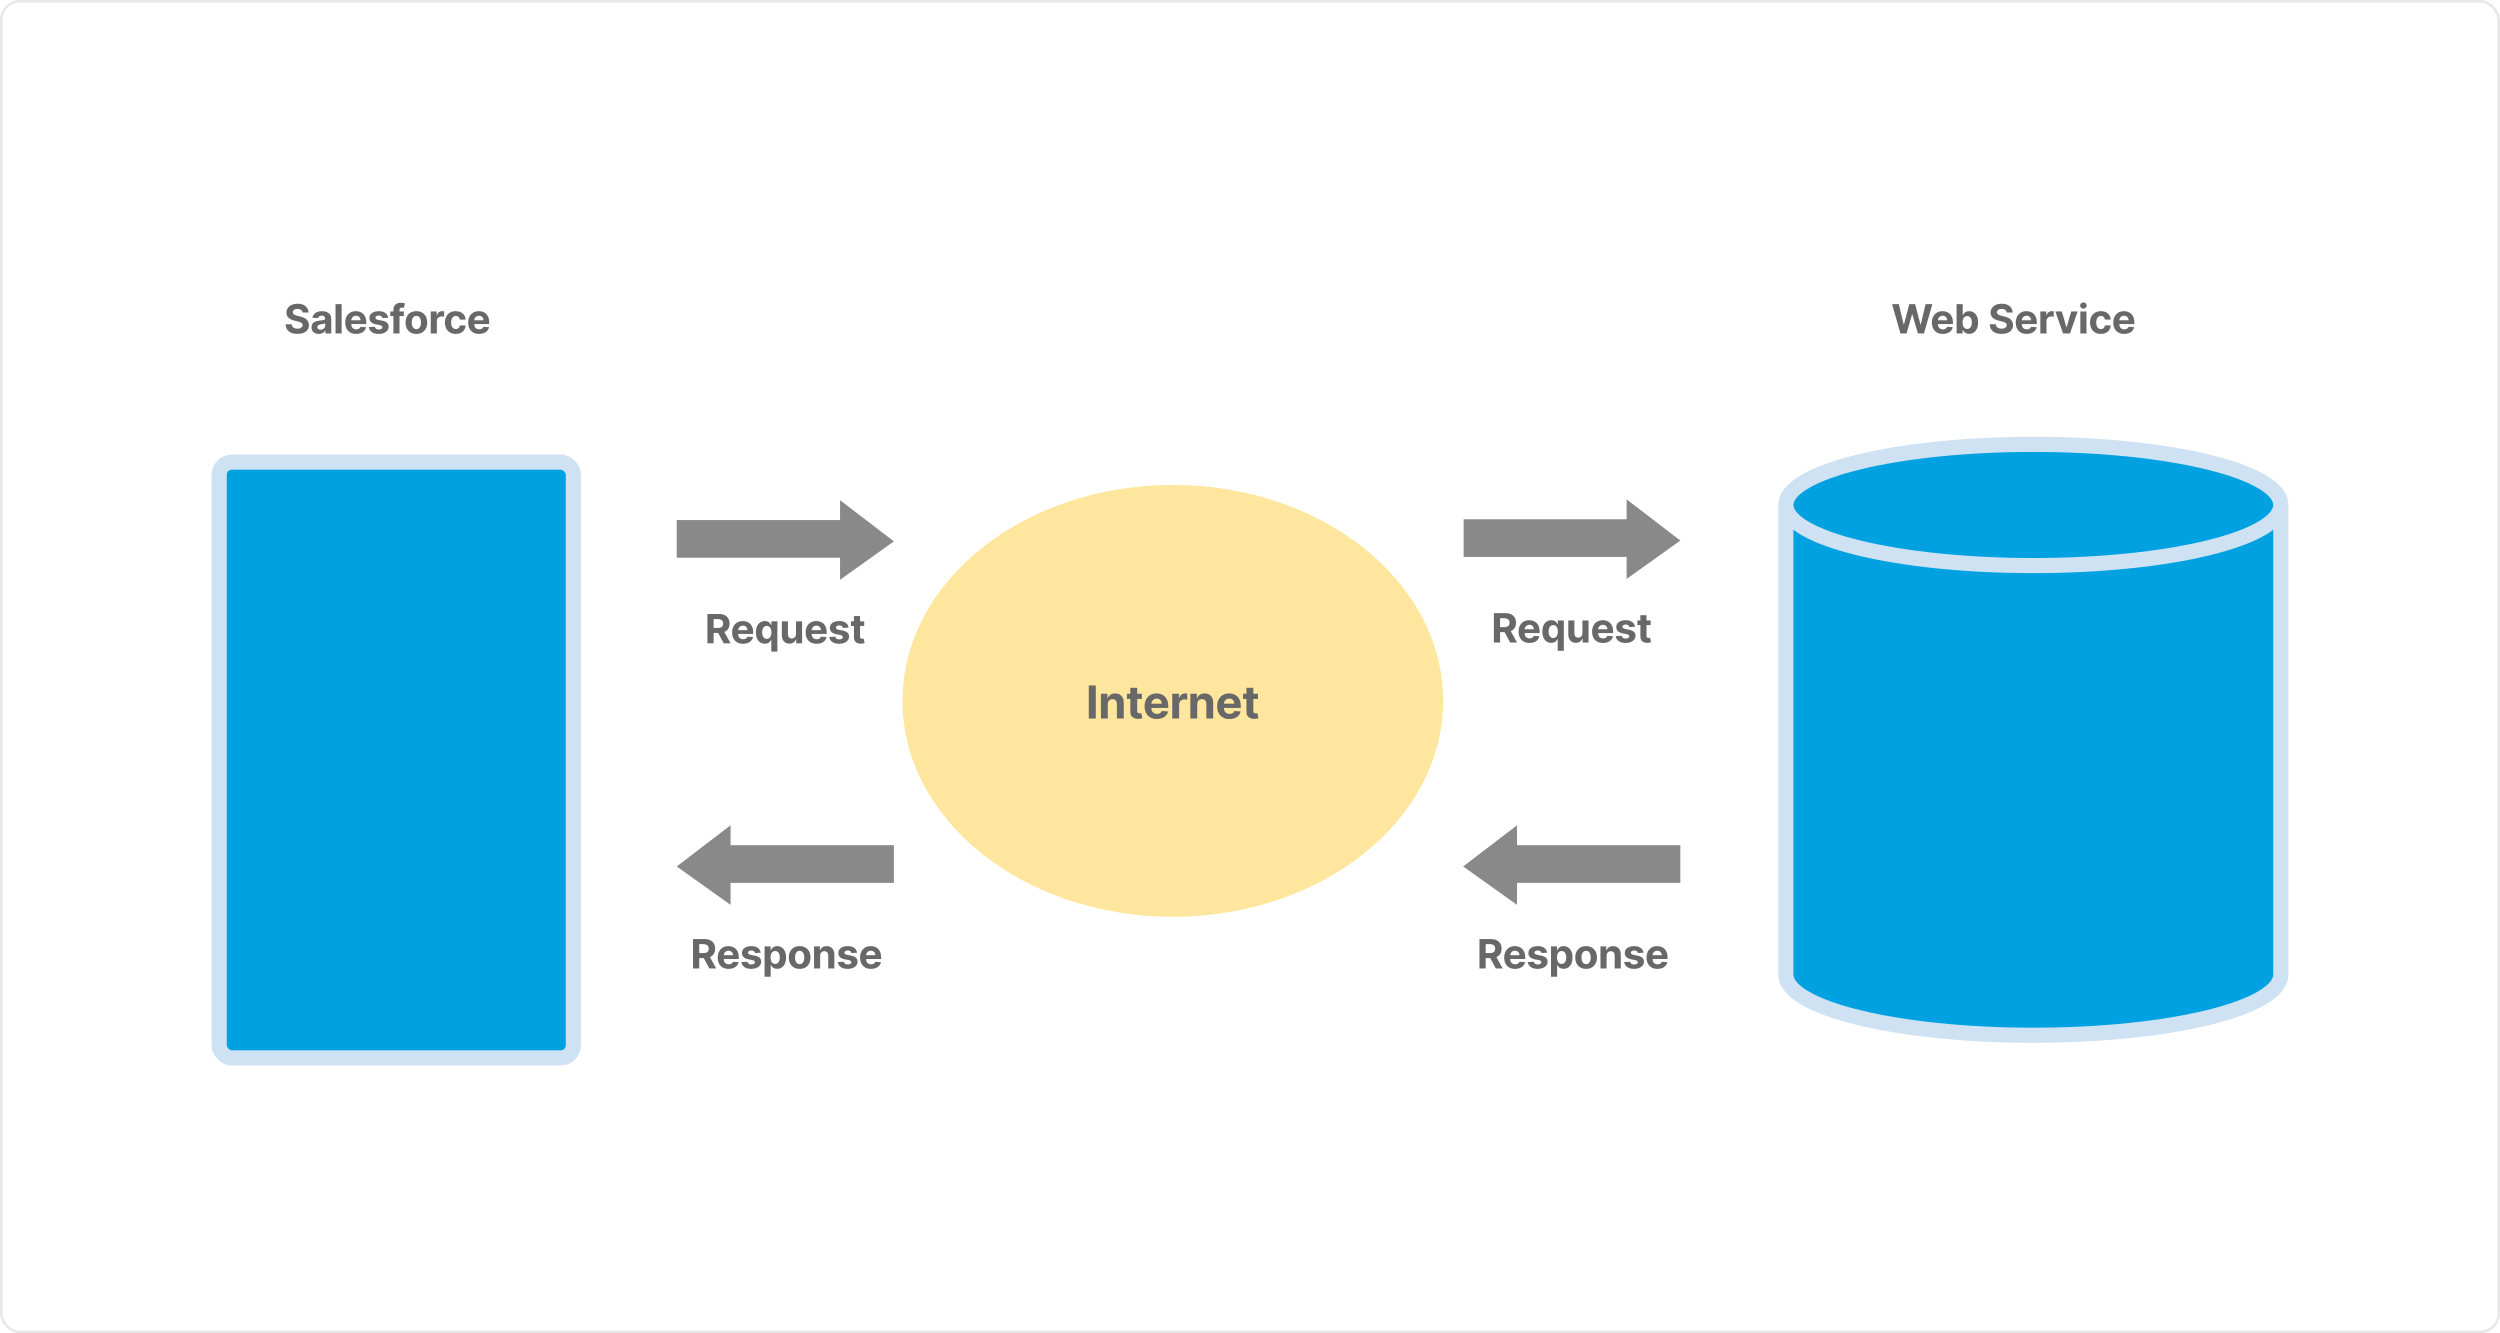 <svg width="990" height="528" viewBox="0 0 990 528" fill="none" xmlns="http://www.w3.org/2000/svg">
<rect x="0.5" y="0.5" width="989" height="527" rx="7.5" fill="white"/>
<rect x="0.5" y="0.5" width="989" height="527" rx="7.5" stroke="#E8E7E7"/>
<path d="M752.578 132.063L749.249 120.427H751.936L753.862 128.512H753.959L756.084 120.427H758.385L760.504 128.529H760.607L762.533 120.427H765.22L761.891 132.063H759.493L757.277 124.455H757.186L754.976 132.063H752.578ZM769.355 132.234C768.458 132.234 767.685 132.052 767.037 131.688C766.393 131.321 765.897 130.802 765.549 130.131C765.2 129.457 765.026 128.66 765.026 127.739C765.026 126.842 765.2 126.054 765.549 125.376C765.897 124.698 766.388 124.169 767.02 123.79C767.657 123.412 768.403 123.222 769.259 123.222C769.835 123.222 770.371 123.315 770.867 123.501C771.367 123.682 771.802 123.957 772.174 124.324C772.549 124.692 772.84 125.154 773.049 125.711C773.257 126.264 773.361 126.912 773.361 127.654V128.319H765.992V126.819H771.083C771.083 126.47 771.007 126.162 770.855 125.893C770.704 125.624 770.494 125.413 770.225 125.262C769.96 125.107 769.651 125.029 769.299 125.029C768.931 125.029 768.605 125.114 768.321 125.285C768.041 125.451 767.821 125.677 767.662 125.961C767.503 126.241 767.422 126.554 767.418 126.898V128.324C767.418 128.756 767.497 129.129 767.657 129.444C767.819 129.758 768.049 130.001 768.344 130.171C768.64 130.342 768.99 130.427 769.395 130.427C769.664 130.427 769.91 130.389 770.134 130.313C770.357 130.237 770.549 130.124 770.708 129.972C770.867 129.821 770.988 129.635 771.071 129.415L773.31 129.563C773.196 130.101 772.963 130.571 772.611 130.972C772.263 131.37 771.812 131.681 771.259 131.904C770.71 132.124 770.075 132.234 769.355 132.234ZM774.81 132.063V120.427H777.231V124.802H777.304C777.41 124.567 777.564 124.328 777.765 124.086C777.969 123.84 778.234 123.635 778.56 123.472C778.89 123.306 779.299 123.222 779.787 123.222C780.424 123.222 781.011 123.389 781.549 123.722C782.087 124.052 782.517 124.55 782.839 125.217C783.16 125.879 783.321 126.711 783.321 127.711C783.321 128.684 783.164 129.506 782.85 130.177C782.539 130.843 782.115 131.349 781.577 131.694C781.043 132.035 780.445 132.205 779.782 132.205C779.312 132.205 778.912 132.128 778.583 131.972C778.257 131.817 777.99 131.622 777.782 131.387C777.573 131.148 777.414 130.908 777.304 130.665H777.196V132.063H774.81ZM777.179 127.699C777.179 128.218 777.251 128.671 777.395 129.057C777.539 129.444 777.748 129.745 778.02 129.961C778.293 130.173 778.625 130.279 779.015 130.279C779.409 130.279 779.742 130.171 780.015 129.955C780.287 129.735 780.494 129.432 780.634 129.046C780.778 128.656 780.85 128.207 780.85 127.699C780.85 127.196 780.78 126.753 780.64 126.37C780.5 125.987 780.293 125.688 780.02 125.472C779.748 125.256 779.412 125.148 779.015 125.148C778.621 125.148 778.287 125.253 778.015 125.461C777.746 125.669 777.539 125.965 777.395 126.347C777.251 126.73 777.179 127.181 777.179 127.699ZM794.646 123.773C794.6 123.315 794.405 122.959 794.06 122.705C793.716 122.451 793.248 122.324 792.657 122.324C792.255 122.324 791.916 122.381 791.64 122.495C791.363 122.605 791.151 122.758 791.004 122.955C790.86 123.152 790.788 123.376 790.788 123.626C790.78 123.834 790.824 124.016 790.918 124.171C791.017 124.326 791.151 124.461 791.322 124.574C791.492 124.684 791.689 124.781 791.913 124.864C792.136 124.944 792.375 125.012 792.629 125.069L793.674 125.319C794.182 125.432 794.648 125.584 795.072 125.773C795.496 125.963 795.863 126.196 796.174 126.472C796.485 126.749 796.725 127.074 796.896 127.449C797.07 127.824 797.159 128.254 797.163 128.739C797.159 129.451 796.977 130.069 796.617 130.592C796.261 131.11 795.746 131.514 795.072 131.802C794.401 132.086 793.593 132.228 792.646 132.228C791.706 132.228 790.888 132.084 790.191 131.796C789.498 131.508 788.956 131.082 788.566 130.518C788.18 129.949 787.977 129.247 787.958 128.41H790.339C790.365 128.8 790.477 129.126 790.674 129.387C790.875 129.645 791.142 129.84 791.475 129.972C791.812 130.101 792.193 130.165 792.617 130.165C793.034 130.165 793.396 130.105 793.702 129.984C794.013 129.862 794.254 129.694 794.424 129.478C794.594 129.262 794.68 129.014 794.68 128.734C794.68 128.472 794.602 128.253 794.447 128.074C794.295 127.896 794.072 127.745 793.776 127.62C793.485 127.495 793.127 127.381 792.702 127.279L791.435 126.961C790.454 126.722 789.68 126.349 789.112 125.842C788.543 125.334 788.261 124.65 788.265 123.79C788.261 123.086 788.449 122.47 788.827 121.944C789.21 121.417 789.735 121.006 790.401 120.711C791.068 120.415 791.826 120.268 792.674 120.268C793.538 120.268 794.291 120.415 794.935 120.711C795.583 121.006 796.087 121.417 796.447 121.944C796.807 122.47 796.992 123.08 797.004 123.773H794.646ZM802.573 132.234C801.676 132.234 800.903 132.052 800.255 131.688C799.611 131.321 799.115 130.802 798.766 130.131C798.418 129.457 798.244 128.66 798.244 127.739C798.244 126.842 798.418 126.054 798.766 125.376C799.115 124.698 799.606 124.169 800.238 123.79C800.874 123.412 801.621 123.222 802.477 123.222C803.052 123.222 803.588 123.315 804.085 123.501C804.585 123.682 805.02 123.957 805.391 124.324C805.766 124.692 806.058 125.154 806.266 125.711C806.475 126.264 806.579 126.912 806.579 127.654V128.319H799.21V126.819H804.301C804.301 126.47 804.225 126.162 804.073 125.893C803.922 125.624 803.712 125.413 803.443 125.262C803.177 125.107 802.869 125.029 802.516 125.029C802.149 125.029 801.823 125.114 801.539 125.285C801.259 125.451 801.039 125.677 800.88 125.961C800.721 126.241 800.64 126.554 800.636 126.898V128.324C800.636 128.756 800.715 129.129 800.874 129.444C801.037 129.758 801.266 130.001 801.562 130.171C801.857 130.342 802.208 130.427 802.613 130.427C802.882 130.427 803.128 130.389 803.352 130.313C803.575 130.237 803.766 130.124 803.926 129.972C804.085 129.821 804.206 129.635 804.289 129.415L806.528 129.563C806.414 130.101 806.181 130.571 805.829 130.972C805.481 131.37 805.03 131.681 804.477 131.904C803.927 132.124 803.293 132.234 802.573 132.234ZM807.983 132.063V123.336H810.329V124.859H810.42C810.579 124.317 810.846 123.908 811.221 123.631C811.596 123.351 812.028 123.211 812.517 123.211C812.638 123.211 812.769 123.218 812.909 123.234C813.049 123.249 813.172 123.27 813.278 123.296V125.444C813.164 125.41 813.007 125.379 812.806 125.353C812.606 125.326 812.422 125.313 812.255 125.313C811.899 125.313 811.581 125.391 811.301 125.546C811.024 125.698 810.805 125.91 810.642 126.182C810.483 126.455 810.403 126.77 810.403 127.126V132.063H807.983ZM822.755 123.336L819.704 132.063H816.977L813.926 123.336H816.483L818.295 129.58H818.386L820.193 123.336H822.755ZM823.818 132.063V123.336H826.238V132.063H823.818ZM825.034 122.211C824.674 122.211 824.365 122.092 824.108 121.853C823.854 121.61 823.727 121.321 823.727 120.984C823.727 120.65 823.854 120.364 824.108 120.126C824.365 119.883 824.674 119.762 825.034 119.762C825.394 119.762 825.701 119.883 825.954 120.126C826.212 120.364 826.341 120.65 826.341 120.984C826.341 121.321 826.212 121.61 825.954 121.853C825.701 122.092 825.394 122.211 825.034 122.211ZM831.945 132.234C831.051 132.234 830.282 132.044 829.638 131.665C828.998 131.283 828.505 130.753 828.161 130.074C827.82 129.396 827.649 128.616 827.649 127.734C827.649 126.84 827.821 126.056 828.166 125.381C828.515 124.703 829.009 124.175 829.649 123.796C830.289 123.413 831.051 123.222 831.933 123.222C832.695 123.222 833.361 123.36 833.933 123.637C834.505 123.913 834.958 124.302 835.291 124.802C835.625 125.302 835.808 125.889 835.842 126.563H833.558C833.494 126.128 833.323 125.777 833.047 125.512C832.774 125.243 832.416 125.109 831.973 125.109C831.598 125.109 831.27 125.211 830.99 125.415C830.714 125.616 830.498 125.91 830.342 126.296C830.187 126.682 830.109 127.15 830.109 127.699C830.109 128.256 830.185 128.73 830.337 129.12C830.492 129.51 830.71 129.807 830.99 130.012C831.27 130.217 831.598 130.319 831.973 130.319C832.25 130.319 832.498 130.262 832.717 130.148C832.941 130.035 833.125 129.87 833.268 129.654C833.416 129.434 833.513 129.171 833.558 128.864H835.842C835.804 129.531 835.623 130.118 835.297 130.626C834.975 131.129 834.53 131.523 833.962 131.807C833.393 132.092 832.721 132.234 831.945 132.234ZM841.193 132.234C840.296 132.234 839.523 132.052 838.875 131.688C838.231 131.321 837.735 130.802 837.386 130.131C837.038 129.457 836.864 128.66 836.864 127.739C836.864 126.842 837.038 126.054 837.386 125.376C837.735 124.698 838.226 124.169 838.858 123.79C839.494 123.412 840.241 123.222 841.097 123.222C841.672 123.222 842.208 123.315 842.705 123.501C843.205 123.682 843.64 123.957 844.011 124.324C844.386 124.692 844.678 125.154 844.886 125.711C845.095 126.264 845.199 126.912 845.199 127.654V128.319H837.83V126.819H842.921C842.921 126.47 842.845 126.162 842.693 125.893C842.542 125.624 842.332 125.413 842.063 125.262C841.797 125.107 841.489 125.029 841.136 125.029C840.769 125.029 840.443 125.114 840.159 125.285C839.879 125.451 839.659 125.677 839.5 125.961C839.341 126.241 839.26 126.554 839.256 126.898V128.324C839.256 128.756 839.335 129.129 839.494 129.444C839.657 129.758 839.886 130.001 840.182 130.171C840.477 130.342 840.828 130.427 841.233 130.427C841.502 130.427 841.748 130.389 841.972 130.313C842.195 130.237 842.386 130.124 842.546 129.972C842.705 129.821 842.826 129.635 842.909 129.415L845.148 129.563C845.034 130.101 844.801 130.571 844.449 130.972C844.101 131.37 843.65 131.681 843.097 131.904C842.547 132.124 841.913 132.234 841.193 132.234Z" fill="#686868"/>
<path d="M119.819 123.773C119.773 123.315 119.578 122.959 119.233 122.705C118.889 122.451 118.421 122.324 117.83 122.324C117.428 122.324 117.089 122.381 116.813 122.495C116.536 122.605 116.324 122.758 116.176 122.955C116.033 123.152 115.961 123.376 115.961 123.626C115.953 123.834 115.997 124.016 116.091 124.171C116.19 124.326 116.324 124.461 116.495 124.574C116.665 124.684 116.862 124.781 117.086 124.864C117.309 124.944 117.548 125.012 117.801 125.069L118.847 125.319C119.354 125.432 119.82 125.584 120.245 125.773C120.669 125.963 121.036 126.196 121.347 126.472C121.658 126.749 121.898 127.074 122.069 127.449C122.243 127.824 122.332 128.254 122.336 128.739C122.332 129.451 122.15 130.069 121.79 130.592C121.434 131.11 120.919 131.514 120.245 131.802C119.574 132.086 118.765 132.228 117.819 132.228C116.879 132.228 116.061 132.084 115.364 131.796C114.671 131.508 114.129 131.082 113.739 130.518C113.353 129.949 113.15 129.247 113.131 128.41H115.512C115.538 128.8 115.65 129.126 115.847 129.387C116.048 129.645 116.315 129.84 116.648 129.972C116.985 130.101 117.366 130.165 117.79 130.165C118.207 130.165 118.569 130.105 118.875 129.984C119.186 129.862 119.426 129.694 119.597 129.478C119.767 129.262 119.853 129.014 119.853 128.734C119.853 128.472 119.775 128.253 119.62 128.074C119.468 127.896 119.245 127.745 118.949 127.62C118.658 127.495 118.3 127.381 117.875 127.279L116.608 126.961C115.627 126.722 114.853 126.349 114.284 125.842C113.716 125.334 113.434 124.65 113.438 123.79C113.434 123.086 113.622 122.47 114 121.944C114.383 121.417 114.908 121.006 115.574 120.711C116.241 120.415 116.998 120.268 117.847 120.268C118.711 120.268 119.464 120.415 120.108 120.711C120.756 121.006 121.26 121.417 121.62 121.944C121.979 122.47 122.165 123.08 122.176 123.773H119.819ZM126.258 132.228C125.701 132.228 125.205 132.131 124.769 131.938C124.333 131.741 123.989 131.451 123.735 131.069C123.485 130.682 123.36 130.201 123.36 129.626C123.36 129.141 123.449 128.734 123.627 128.404C123.805 128.074 124.047 127.809 124.354 127.609C124.661 127.408 125.009 127.256 125.4 127.154C125.794 127.052 126.206 126.98 126.638 126.938C127.146 126.885 127.555 126.836 127.866 126.79C128.176 126.741 128.401 126.669 128.542 126.574C128.682 126.48 128.752 126.34 128.752 126.154V126.12C128.752 125.76 128.638 125.482 128.411 125.285C128.187 125.088 127.869 124.989 127.456 124.989C127.021 124.989 126.674 125.086 126.417 125.279C126.159 125.468 125.989 125.707 125.905 125.995L123.667 125.813C123.78 125.283 124.004 124.824 124.337 124.438C124.67 124.048 125.1 123.749 125.627 123.54C126.157 123.328 126.771 123.222 127.468 123.222C127.953 123.222 128.417 123.279 128.86 123.393C129.307 123.506 129.703 123.682 130.047 123.921C130.396 124.16 130.67 124.467 130.871 124.842C131.072 125.213 131.172 125.658 131.172 126.177V132.063H128.877V130.853H128.809C128.669 131.126 128.481 131.366 128.246 131.574C128.011 131.779 127.729 131.94 127.4 132.057C127.07 132.171 126.689 132.228 126.258 132.228ZM126.951 130.557C127.307 130.557 127.621 130.487 127.894 130.347C128.167 130.203 128.381 130.01 128.536 129.768C128.691 129.525 128.769 129.251 128.769 128.944V128.018C128.693 128.067 128.589 128.112 128.456 128.154C128.328 128.192 128.182 128.228 128.019 128.262C127.856 128.292 127.693 128.321 127.53 128.347C127.367 128.37 127.22 128.391 127.087 128.41C126.803 128.451 126.555 128.518 126.343 128.609C126.131 128.699 125.966 128.823 125.848 128.978C125.731 129.129 125.672 129.319 125.672 129.546C125.672 129.876 125.792 130.128 126.03 130.302C126.273 130.472 126.58 130.557 126.951 130.557ZM135.295 120.427V132.063H132.874V120.427H135.295ZM141.035 132.234C140.137 132.234 139.364 132.052 138.717 131.688C138.073 131.321 137.576 130.802 137.228 130.131C136.88 129.457 136.705 128.66 136.705 127.739C136.705 126.842 136.88 126.054 137.228 125.376C137.576 124.698 138.067 124.169 138.7 123.79C139.336 123.412 140.082 123.222 140.938 123.222C141.514 123.222 142.05 123.315 142.546 123.501C143.046 123.682 143.482 123.957 143.853 124.324C144.228 124.692 144.52 125.154 144.728 125.711C144.936 126.264 145.041 126.912 145.041 127.654V128.319H137.671V126.819H142.762C142.762 126.47 142.686 126.162 142.535 125.893C142.383 125.624 142.173 125.413 141.904 125.262C141.639 125.107 141.33 125.029 140.978 125.029C140.611 125.029 140.285 125.114 140.001 125.285C139.72 125.451 139.501 125.677 139.342 125.961C139.183 126.241 139.101 126.554 139.097 126.898V128.324C139.097 128.756 139.177 129.129 139.336 129.444C139.499 129.758 139.728 130.001 140.023 130.171C140.319 130.342 140.669 130.427 141.075 130.427C141.344 130.427 141.59 130.389 141.813 130.313C142.037 130.237 142.228 130.124 142.387 129.972C142.546 129.821 142.667 129.635 142.751 129.415L144.989 129.563C144.876 130.101 144.643 130.571 144.291 130.972C143.942 131.37 143.491 131.681 142.938 131.904C142.389 132.124 141.755 132.234 141.035 132.234ZM153.705 125.824L151.49 125.961C151.452 125.771 151.37 125.601 151.245 125.449C151.12 125.294 150.955 125.171 150.751 125.08C150.55 124.985 150.31 124.938 150.029 124.938C149.654 124.938 149.338 125.018 149.08 125.177C148.823 125.332 148.694 125.54 148.694 125.802C148.694 126.01 148.777 126.186 148.944 126.33C149.111 126.474 149.397 126.59 149.802 126.677L151.382 126.995C152.23 127.169 152.863 127.449 153.279 127.836C153.696 128.222 153.904 128.73 153.904 129.359C153.904 129.931 153.736 130.432 153.399 130.864C153.065 131.296 152.607 131.633 152.024 131.876C151.444 132.114 150.775 132.234 150.018 132.234C148.863 132.234 147.942 131.993 147.257 131.512C146.575 131.027 146.175 130.368 146.058 129.535L148.438 129.41C148.51 129.762 148.685 130.031 148.961 130.217C149.238 130.398 149.592 130.489 150.024 130.489C150.448 130.489 150.789 130.408 151.046 130.245C151.308 130.078 151.44 129.864 151.444 129.603C151.44 129.383 151.347 129.203 151.166 129.063C150.984 128.919 150.704 128.809 150.325 128.734L148.813 128.432C147.961 128.262 147.327 127.967 146.91 127.546C146.497 127.126 146.291 126.59 146.291 125.938C146.291 125.378 146.442 124.895 146.745 124.489C147.052 124.084 147.482 123.771 148.035 123.552C148.592 123.332 149.243 123.222 149.99 123.222C151.092 123.222 151.959 123.455 152.592 123.921C153.228 124.387 153.599 125.021 153.705 125.824ZM159.946 123.336V125.154H154.559V123.336H159.946ZM155.792 132.063V122.705C155.792 122.073 155.915 121.548 156.162 121.131C156.412 120.715 156.752 120.402 157.184 120.194C157.616 119.985 158.107 119.881 158.656 119.881C159.027 119.881 159.366 119.91 159.673 119.967C159.983 120.023 160.215 120.074 160.366 120.12L159.934 121.938C159.84 121.908 159.722 121.879 159.582 121.853C159.446 121.826 159.305 121.813 159.162 121.813C158.805 121.813 158.557 121.896 158.417 122.063C158.277 122.226 158.207 122.455 158.207 122.751V132.063H155.792ZM164.879 132.234C163.996 132.234 163.233 132.046 162.589 131.671C161.949 131.292 161.455 130.766 161.106 130.092C160.758 129.413 160.584 128.628 160.584 127.734C160.584 126.832 160.758 126.044 161.106 125.37C161.455 124.692 161.949 124.165 162.589 123.79C163.233 123.412 163.996 123.222 164.879 123.222C165.762 123.222 166.523 123.412 167.163 123.79C167.807 124.165 168.303 124.692 168.652 125.37C169 126.044 169.174 126.832 169.174 127.734C169.174 128.628 169 129.413 168.652 130.092C168.303 130.766 167.807 131.292 167.163 131.671C166.523 132.046 165.762 132.234 164.879 132.234ZM164.89 130.359C165.292 130.359 165.627 130.245 165.896 130.018C166.165 129.787 166.368 129.472 166.504 129.074C166.644 128.677 166.714 128.224 166.714 127.717C166.714 127.209 166.644 126.756 166.504 126.359C166.368 125.961 166.165 125.646 165.896 125.415C165.627 125.184 165.292 125.069 164.89 125.069C164.485 125.069 164.144 125.184 163.868 125.415C163.595 125.646 163.388 125.961 163.248 126.359C163.112 126.756 163.044 127.209 163.044 127.717C163.044 128.224 163.112 128.677 163.248 129.074C163.388 129.472 163.595 129.787 163.868 130.018C164.144 130.245 164.485 130.359 164.89 130.359ZM170.572 132.063V123.336H172.919V124.859H173.01C173.169 124.317 173.436 123.908 173.811 123.631C174.186 123.351 174.618 123.211 175.106 123.211C175.228 123.211 175.358 123.218 175.498 123.234C175.639 123.249 175.762 123.27 175.868 123.296V125.444C175.754 125.41 175.597 125.379 175.396 125.353C175.195 125.326 175.012 125.313 174.845 125.313C174.489 125.313 174.171 125.391 173.89 125.546C173.614 125.698 173.394 125.91 173.231 126.182C173.072 126.455 172.993 126.77 172.993 127.126V132.063H170.572ZM180.48 132.234C179.586 132.234 178.817 132.044 178.173 131.665C177.533 131.283 177.041 130.753 176.696 130.074C176.355 129.396 176.185 128.616 176.185 127.734C176.185 126.84 176.357 126.056 176.702 125.381C177.05 124.703 177.544 124.175 178.185 123.796C178.825 123.413 179.586 123.222 180.469 123.222C181.23 123.222 181.897 123.36 182.469 123.637C183.041 123.913 183.493 124.302 183.827 124.802C184.16 125.302 184.344 125.889 184.378 126.563H182.094C182.029 126.128 181.859 125.777 181.582 125.512C181.31 125.243 180.952 125.109 180.509 125.109C180.134 125.109 179.806 125.211 179.526 125.415C179.249 125.616 179.033 125.91 178.878 126.296C178.723 126.682 178.645 127.15 178.645 127.699C178.645 128.256 178.721 128.73 178.872 129.12C179.027 129.51 179.245 129.807 179.526 130.012C179.806 130.217 180.134 130.319 180.509 130.319C180.785 130.319 181.033 130.262 181.253 130.148C181.476 130.035 181.66 129.87 181.804 129.654C181.952 129.434 182.048 129.171 182.094 128.864H184.378C184.34 129.531 184.158 130.118 183.832 130.626C183.51 131.129 183.065 131.523 182.497 131.807C181.929 132.092 181.257 132.234 180.48 132.234ZM189.729 132.234C188.831 132.234 188.058 132.052 187.411 131.688C186.767 131.321 186.27 130.802 185.922 130.131C185.574 129.457 185.399 128.66 185.399 127.739C185.399 126.842 185.574 126.054 185.922 125.376C186.27 124.698 186.761 124.169 187.394 123.79C188.03 123.412 188.776 123.222 189.632 123.222C190.208 123.222 190.744 123.315 191.24 123.501C191.74 123.682 192.176 123.957 192.547 124.324C192.922 124.692 193.214 125.154 193.422 125.711C193.63 126.264 193.735 126.912 193.735 127.654V128.319H186.365V126.819H191.456C191.456 126.47 191.38 126.162 191.229 125.893C191.077 125.624 190.867 125.413 190.598 125.262C190.333 125.107 190.024 125.029 189.672 125.029C189.305 125.029 188.979 125.114 188.695 125.285C188.414 125.451 188.195 125.677 188.036 125.961C187.877 126.241 187.795 126.554 187.791 126.898V128.324C187.791 128.756 187.871 129.129 188.03 129.444C188.193 129.758 188.422 130.001 188.717 130.171C189.013 130.342 189.363 130.427 189.769 130.427C190.038 130.427 190.284 130.389 190.507 130.313C190.731 130.237 190.922 130.124 191.081 129.972C191.24 129.821 191.361 129.635 191.445 129.415L193.683 129.563C193.57 130.101 193.337 130.571 192.985 130.972C192.636 131.37 192.185 131.681 191.632 131.904C191.083 132.124 190.449 132.234 189.729 132.234Z" fill="#686868"/>
<g filter="url(#filter0_d_1401_280)">
<rect x="86.794" y="174.995" width="140.254" height="235.941" rx="5" fill="#00A1E0"/>
<rect x="86.794" y="174.995" width="140.254" height="235.941" rx="5" stroke="#CFE2F3" stroke-width="6"/>
</g>
<path d="M267.981 220.868V205.957H332.659V198.073L353.981 214.385L332.659 229.593V220.868H267.981Z" fill="#898989"/>
<path d="M579.599 220.539V205.628H644.136V197.744L665.412 214.056L644.136 229.264V220.539H579.599Z" fill="#898989"/>
<path d="M353.981 349.604V334.692H289.304V326.808L267.981 343.121L289.304 358.329V349.604H353.981Z" fill="#898989"/>
<path d="M665.412 349.604V334.692H600.734V326.808L579.412 343.121L600.734 358.329V349.604H665.412Z" fill="#898989"/>
<path d="M280.138 254.772V243.136H284.728C285.607 243.136 286.357 243.293 286.978 243.608C287.603 243.918 288.079 244.359 288.405 244.931C288.734 245.5 288.899 246.168 288.899 246.937C288.899 247.71 288.732 248.375 288.399 248.931C288.066 249.484 287.583 249.909 286.95 250.204C286.321 250.5 285.56 250.647 284.666 250.647H281.592V248.67H284.268C284.738 248.67 285.128 248.606 285.439 248.477C285.749 248.348 285.98 248.155 286.132 247.897C286.287 247.64 286.365 247.32 286.365 246.937C286.365 246.551 286.287 246.225 286.132 245.96C285.98 245.695 285.747 245.494 285.433 245.358C285.122 245.217 284.73 245.147 284.257 245.147H282.598V254.772H280.138ZM286.422 249.477L289.314 254.772H286.598L283.768 249.477H286.422ZM294.253 254.943C293.355 254.943 292.582 254.761 291.935 254.397C291.291 254.03 290.794 253.511 290.446 252.84C290.097 252.166 289.923 251.369 289.923 250.448C289.923 249.551 290.097 248.763 290.446 248.085C290.794 247.407 291.285 246.878 291.917 246.5C292.554 246.121 293.3 245.931 294.156 245.931C294.732 245.931 295.268 246.024 295.764 246.21C296.264 246.392 296.7 246.666 297.071 247.034C297.446 247.401 297.738 247.863 297.946 248.42C298.154 248.973 298.258 249.621 298.258 250.363V251.028H290.889V249.528H295.98C295.98 249.179 295.904 248.871 295.753 248.602C295.601 248.333 295.391 248.123 295.122 247.971C294.857 247.816 294.548 247.738 294.196 247.738C293.828 247.738 293.503 247.823 293.219 247.994C292.938 248.161 292.719 248.386 292.56 248.67C292.4 248.95 292.319 249.263 292.315 249.608V251.034C292.315 251.465 292.395 251.839 292.554 252.153C292.717 252.467 292.946 252.71 293.241 252.88C293.537 253.051 293.887 253.136 294.292 253.136C294.561 253.136 294.808 253.098 295.031 253.022C295.255 252.947 295.446 252.833 295.605 252.681C295.764 252.53 295.885 252.344 295.969 252.125L298.207 252.272C298.094 252.81 297.861 253.28 297.508 253.681C297.16 254.079 296.709 254.39 296.156 254.613C295.607 254.833 294.972 254.943 294.253 254.943ZM305.429 258.045V253.375H305.355C305.241 253.617 305.08 253.858 304.872 254.096C304.668 254.331 304.401 254.526 304.071 254.681C303.745 254.837 303.348 254.914 302.878 254.914C302.215 254.914 301.615 254.744 301.077 254.403C300.543 254.058 300.118 253.553 299.804 252.886C299.493 252.215 299.338 251.393 299.338 250.42C299.338 249.42 299.499 248.589 299.821 247.926C300.143 247.259 300.571 246.761 301.105 246.431C301.643 246.098 302.232 245.931 302.872 245.931C303.361 245.931 303.768 246.015 304.094 246.181C304.423 246.344 304.688 246.549 304.889 246.795C305.094 247.037 305.249 247.276 305.355 247.511H305.457V246.045H307.844V258.045H305.429ZM303.645 252.988C304.035 252.988 304.365 252.882 304.634 252.67C304.906 252.454 305.115 252.153 305.259 251.767C305.406 251.38 305.48 250.928 305.48 250.409C305.48 249.89 305.408 249.439 305.264 249.056C305.12 248.674 304.912 248.378 304.639 248.17C304.366 247.962 304.035 247.858 303.645 247.858C303.247 247.858 302.912 247.965 302.639 248.181C302.366 248.397 302.16 248.697 302.02 249.079C301.88 249.462 301.81 249.905 301.81 250.409C301.81 250.916 301.88 251.365 302.02 251.755C302.164 252.142 302.37 252.445 302.639 252.664C302.912 252.88 303.247 252.988 303.645 252.988ZM315.208 251.056V246.045H317.628V254.772H315.304V253.187H315.213C315.016 253.698 314.689 254.109 314.23 254.42C313.776 254.731 313.221 254.886 312.565 254.886C311.982 254.886 311.469 254.753 311.026 254.488C310.583 254.223 310.236 253.846 309.986 253.358C309.74 252.869 309.615 252.284 309.611 251.602V246.045H312.031V251.17C312.035 251.685 312.173 252.092 312.446 252.392C312.719 252.691 313.084 252.84 313.543 252.84C313.834 252.84 314.107 252.774 314.361 252.642C314.615 252.505 314.819 252.304 314.975 252.039C315.134 251.774 315.211 251.447 315.208 251.056ZM323.365 254.943C322.468 254.943 321.695 254.761 321.047 254.397C320.403 254.03 319.907 253.511 319.559 252.84C319.21 252.166 319.036 251.369 319.036 250.448C319.036 249.551 319.21 248.763 319.559 248.085C319.907 247.407 320.398 246.878 321.03 246.5C321.666 246.121 322.413 245.931 323.269 245.931C323.844 245.931 324.38 246.024 324.877 246.21C325.377 246.392 325.812 246.666 326.184 247.034C326.559 247.401 326.85 247.863 327.059 248.42C327.267 248.973 327.371 249.621 327.371 250.363V251.028H320.002V249.528H325.093C325.093 249.179 325.017 248.871 324.865 248.602C324.714 248.333 324.504 248.123 324.235 247.971C323.969 247.816 323.661 247.738 323.309 247.738C322.941 247.738 322.615 247.823 322.331 247.994C322.051 248.161 321.831 248.386 321.672 248.67C321.513 248.95 321.432 249.263 321.428 249.608V251.034C321.428 251.465 321.507 251.839 321.666 252.153C321.829 252.467 322.059 252.71 322.354 252.88C322.649 253.051 323 253.136 323.405 253.136C323.674 253.136 323.92 253.098 324.144 253.022C324.367 252.947 324.559 252.833 324.718 252.681C324.877 252.53 324.998 252.344 325.081 252.125L327.32 252.272C327.206 252.81 326.973 253.28 326.621 253.681C326.273 254.079 325.822 254.39 325.269 254.613C324.719 254.833 324.085 254.943 323.365 254.943ZM336.036 248.534L333.82 248.67C333.782 248.481 333.701 248.31 333.576 248.159C333.451 248.003 333.286 247.88 333.081 247.789C332.881 247.695 332.64 247.647 332.36 247.647C331.985 247.647 331.668 247.727 331.411 247.886C331.153 248.041 331.025 248.25 331.025 248.511C331.025 248.719 331.108 248.895 331.275 249.039C331.441 249.183 331.727 249.299 332.133 249.386L333.712 249.704C334.561 249.878 335.193 250.159 335.61 250.545C336.026 250.931 336.235 251.439 336.235 252.068C336.235 252.64 336.066 253.142 335.729 253.573C335.396 254.005 334.937 254.342 334.354 254.585C333.775 254.823 333.106 254.943 332.348 254.943C331.193 254.943 330.273 254.702 329.587 254.221C328.905 253.736 328.506 253.077 328.388 252.244L330.769 252.119C330.841 252.471 331.015 252.74 331.292 252.926C331.568 253.108 331.922 253.198 332.354 253.198C332.778 253.198 333.119 253.117 333.377 252.954C333.638 252.787 333.771 252.573 333.775 252.312C333.771 252.092 333.678 251.912 333.496 251.772C333.314 251.628 333.034 251.518 332.655 251.443L331.144 251.142C330.292 250.971 329.657 250.676 329.24 250.255C328.828 249.835 328.621 249.299 328.621 248.647C328.621 248.087 328.773 247.604 329.076 247.198C329.383 246.793 329.812 246.481 330.365 246.261C330.922 246.041 331.574 245.931 332.32 245.931C333.422 245.931 334.29 246.164 334.922 246.63C335.559 247.096 335.93 247.731 336.036 248.534ZM342.225 246.045V247.863H336.969V246.045H342.225ZM338.162 243.954H340.583V252.09C340.583 252.314 340.617 252.488 340.685 252.613C340.753 252.734 340.848 252.82 340.969 252.869C341.094 252.918 341.238 252.943 341.401 252.943C341.515 252.943 341.628 252.933 341.742 252.914C341.856 252.892 341.943 252.875 342.003 252.863L342.384 254.664C342.263 254.702 342.092 254.746 341.873 254.795C341.653 254.848 341.386 254.88 341.072 254.892C340.488 254.914 339.977 254.837 339.537 254.659C339.102 254.481 338.763 254.204 338.52 253.829C338.278 253.454 338.159 252.981 338.162 252.409V243.954Z" fill="#686868"/>
<path d="M591.569 254.443V242.807H596.16C597.038 242.807 597.788 242.964 598.41 243.278C599.035 243.589 599.51 244.03 599.836 244.602C600.165 245.171 600.33 245.839 600.33 246.608C600.33 247.381 600.163 248.046 599.83 248.602C599.497 249.155 599.014 249.58 598.381 249.875C597.752 250.171 596.991 250.318 596.097 250.318H593.023V248.341H595.699C596.169 248.341 596.559 248.277 596.87 248.148C597.18 248.019 597.411 247.826 597.563 247.568C597.718 247.311 597.796 246.991 597.796 246.608C597.796 246.222 597.718 245.896 597.563 245.631C597.411 245.366 597.179 245.165 596.864 245.028C596.554 244.888 596.161 244.818 595.688 244.818H594.029V254.443H591.569ZM597.853 249.148L600.745 254.443H598.029L595.199 249.148H597.853ZM605.684 254.614C604.786 254.614 604.013 254.432 603.366 254.068C602.722 253.701 602.226 253.182 601.877 252.511C601.529 251.837 601.354 251.04 601.354 250.119C601.354 249.222 601.529 248.434 601.877 247.756C602.226 247.078 602.716 246.549 603.349 246.171C603.985 245.792 604.731 245.602 605.587 245.602C606.163 245.602 606.699 245.695 607.195 245.881C607.695 246.063 608.131 246.337 608.502 246.705C608.877 247.072 609.169 247.534 609.377 248.091C609.585 248.644 609.69 249.292 609.69 250.034V250.699H602.32V249.199H607.411C607.411 248.85 607.335 248.542 607.184 248.273C607.032 248.004 606.822 247.794 606.553 247.642C606.288 247.487 605.979 247.409 605.627 247.409C605.26 247.409 604.934 247.494 604.65 247.665C604.369 247.831 604.15 248.057 603.991 248.341C603.832 248.621 603.75 248.934 603.746 249.278V250.705C603.746 251.136 603.826 251.51 603.985 251.824C604.148 252.138 604.377 252.381 604.672 252.551C604.968 252.722 605.318 252.807 605.724 252.807C605.993 252.807 606.239 252.769 606.462 252.693C606.686 252.617 606.877 252.504 607.036 252.352C607.195 252.201 607.316 252.015 607.4 251.796L609.638 251.943C609.525 252.481 609.292 252.951 608.94 253.352C608.591 253.75 608.14 254.061 607.587 254.284C607.038 254.504 606.404 254.614 605.684 254.614ZM616.86 257.716V253.046H616.786C616.673 253.288 616.512 253.528 616.303 253.767C616.099 254.002 615.832 254.197 615.502 254.352C615.176 254.508 614.779 254.585 614.309 254.585C613.646 254.585 613.046 254.415 612.508 254.074C611.974 253.729 611.55 253.224 611.235 252.557C610.925 251.886 610.769 251.064 610.769 250.091C610.769 249.091 610.93 248.26 611.252 247.597C611.574 246.93 612.002 246.432 612.536 246.102C613.074 245.769 613.663 245.602 614.303 245.602C614.792 245.602 615.199 245.686 615.525 245.852C615.854 246.015 616.12 246.22 616.32 246.466C616.525 246.708 616.68 246.947 616.786 247.182H616.889V245.716H619.275V257.716H616.86ZM615.076 252.659C615.466 252.659 615.796 252.553 616.065 252.341C616.337 252.125 616.546 251.824 616.69 251.438C616.837 251.051 616.911 250.599 616.911 250.08C616.911 249.561 616.839 249.11 616.695 248.727C616.551 248.345 616.343 248.049 616.07 247.841C615.798 247.633 615.466 247.528 615.076 247.528C614.678 247.528 614.343 247.636 614.07 247.852C613.798 248.068 613.591 248.367 613.451 248.75C613.311 249.133 613.241 249.576 613.241 250.08C613.241 250.587 613.311 251.036 613.451 251.426C613.595 251.813 613.801 252.116 614.07 252.335C614.343 252.551 614.678 252.659 615.076 252.659ZM626.639 250.727V245.716H629.059V254.443H626.735V252.858H626.644C626.447 253.369 626.12 253.78 625.661 254.091C625.207 254.402 624.652 254.557 623.997 254.557C623.413 254.557 622.9 254.424 622.457 254.159C622.014 253.894 621.667 253.517 621.417 253.028C621.171 252.54 621.046 251.955 621.042 251.273V245.716H623.463V250.841C623.466 251.356 623.605 251.763 623.877 252.063C624.15 252.362 624.516 252.511 624.974 252.511C625.266 252.511 625.538 252.445 625.792 252.313C626.046 252.176 626.25 251.975 626.406 251.71C626.565 251.445 626.642 251.117 626.639 250.727ZM634.796 254.614C633.899 254.614 633.126 254.432 632.478 254.068C631.834 253.701 631.338 253.182 630.99 252.511C630.641 251.837 630.467 251.04 630.467 250.119C630.467 249.222 630.641 248.434 630.99 247.756C631.338 247.078 631.829 246.549 632.461 246.171C633.098 245.792 633.844 245.602 634.7 245.602C635.276 245.602 635.812 245.695 636.308 245.881C636.808 246.063 637.243 246.337 637.615 246.705C637.99 247.072 638.281 247.534 638.49 248.091C638.698 248.644 638.802 249.292 638.802 250.034V250.699H631.433V249.199H636.524C636.524 248.85 636.448 248.542 636.296 248.273C636.145 248.004 635.935 247.794 635.666 247.642C635.401 247.487 635.092 247.409 634.74 247.409C634.372 247.409 634.046 247.494 633.762 247.665C633.482 247.831 633.262 248.057 633.103 248.341C632.944 248.621 632.863 248.934 632.859 249.278V250.705C632.859 251.136 632.939 251.51 633.098 251.824C633.26 252.138 633.49 252.381 633.785 252.551C634.081 252.722 634.431 252.807 634.836 252.807C635.105 252.807 635.351 252.769 635.575 252.693C635.798 252.617 635.99 252.504 636.149 252.352C636.308 252.201 636.429 252.015 636.512 251.796L638.751 251.943C638.637 252.481 638.404 252.951 638.052 253.352C637.704 253.75 637.253 254.061 636.7 254.284C636.151 254.504 635.516 254.614 634.796 254.614ZM647.467 248.205L645.251 248.341C645.213 248.152 645.132 247.981 645.007 247.83C644.882 247.674 644.717 247.551 644.513 247.46C644.312 247.366 644.071 247.318 643.791 247.318C643.416 247.318 643.1 247.398 642.842 247.557C642.584 247.712 642.456 247.921 642.456 248.182C642.456 248.39 642.539 248.566 642.706 248.71C642.872 248.854 643.158 248.97 643.564 249.057L645.143 249.375C645.992 249.549 646.624 249.83 647.041 250.216C647.458 250.602 647.666 251.11 647.666 251.739C647.666 252.311 647.497 252.813 647.16 253.244C646.827 253.676 646.369 254.013 645.785 254.256C645.206 254.494 644.537 254.614 643.78 254.614C642.624 254.614 641.704 254.373 641.018 253.892C640.336 253.407 639.937 252.748 639.819 251.915L642.2 251.79C642.272 252.142 642.446 252.411 642.723 252.597C642.999 252.778 643.353 252.869 643.785 252.869C644.209 252.869 644.55 252.788 644.808 252.625C645.069 252.458 645.202 252.244 645.206 251.983C645.202 251.763 645.109 251.583 644.927 251.443C644.745 251.299 644.465 251.189 644.086 251.114L642.575 250.813C641.723 250.642 641.088 250.347 640.672 249.926C640.259 249.506 640.052 248.97 640.052 248.318C640.052 247.758 640.204 247.275 640.507 246.869C640.814 246.464 641.244 246.152 641.797 245.932C642.353 245.712 643.005 245.602 643.751 245.602C644.853 245.602 645.721 245.835 646.353 246.301C646.99 246.767 647.361 247.402 647.467 248.205ZM653.656 245.716V247.534H648.4V245.716H653.656ZM649.594 243.625H652.014V251.761C652.014 251.985 652.048 252.159 652.116 252.284C652.185 252.405 652.279 252.491 652.4 252.54C652.525 252.589 652.669 252.614 652.832 252.614C652.946 252.614 653.06 252.604 653.173 252.585C653.287 252.563 653.374 252.546 653.435 252.534L653.815 254.335C653.694 254.373 653.524 254.417 653.304 254.466C653.084 254.519 652.817 254.551 652.503 254.563C651.919 254.585 651.408 254.508 650.969 254.33C650.533 254.152 650.194 253.875 649.952 253.5C649.709 253.125 649.59 252.652 649.594 252.08V243.625Z" fill="#686868"/>
<path d="M274.437 383.508V371.872H279.028C279.907 371.872 280.657 372.029 281.278 372.343C281.903 372.654 282.378 373.095 282.704 373.667C283.034 374.235 283.198 374.904 283.198 375.673C283.198 376.446 283.032 377.11 282.698 377.667C282.365 378.22 281.882 378.644 281.249 378.94C280.621 379.235 279.859 379.383 278.965 379.383H275.891V377.406H278.568C279.037 377.406 279.427 377.341 279.738 377.213C280.049 377.084 280.28 376.891 280.431 376.633C280.587 376.376 280.664 376.055 280.664 375.673C280.664 375.287 280.587 374.961 280.431 374.696C280.28 374.43 280.047 374.23 279.732 374.093C279.422 373.953 279.03 373.883 278.556 373.883H276.897V383.508H274.437ZM280.721 378.213L283.613 383.508H280.897L278.068 378.213H280.721ZM288.552 383.679C287.654 383.679 286.882 383.497 286.234 383.133C285.59 382.766 285.094 382.247 284.745 381.576C284.397 380.902 284.223 380.105 284.223 379.184C284.223 378.287 284.397 377.499 284.745 376.821C285.094 376.143 285.584 375.614 286.217 375.235C286.853 374.857 287.599 374.667 288.456 374.667C289.031 374.667 289.567 374.76 290.063 374.946C290.563 375.127 290.999 375.402 291.37 375.769C291.745 376.137 292.037 376.599 292.245 377.156C292.454 377.709 292.558 378.357 292.558 379.099V379.764H285.188V378.264H290.279C290.279 377.915 290.204 377.607 290.052 377.338C289.901 377.069 289.69 376.858 289.421 376.707C289.156 376.552 288.848 376.474 288.495 376.474C288.128 376.474 287.802 376.559 287.518 376.73C287.238 376.896 287.018 377.122 286.859 377.406C286.7 377.686 286.618 377.999 286.615 378.343V379.769C286.615 380.201 286.694 380.574 286.853 380.889C287.016 381.203 287.245 381.446 287.541 381.616C287.836 381.787 288.187 381.872 288.592 381.872C288.861 381.872 289.107 381.834 289.331 381.758C289.554 381.682 289.745 381.569 289.904 381.417C290.063 381.266 290.185 381.08 290.268 380.86L292.507 381.008C292.393 381.546 292.16 382.016 291.808 382.417C291.459 382.815 291.009 383.126 290.456 383.349C289.906 383.569 289.272 383.679 288.552 383.679ZM301.223 377.269L299.007 377.406C298.969 377.216 298.887 377.046 298.762 376.894C298.637 376.739 298.473 376.616 298.268 376.525C298.067 376.43 297.827 376.383 297.547 376.383C297.172 376.383 296.855 376.463 296.598 376.622C296.34 376.777 296.211 376.985 296.211 377.247C296.211 377.455 296.295 377.631 296.461 377.775C296.628 377.919 296.914 378.035 297.319 378.122L298.899 378.44C299.747 378.614 300.38 378.894 300.797 379.281C301.213 379.667 301.422 380.175 301.422 380.804C301.422 381.376 301.253 381.877 300.916 382.309C300.583 382.741 300.124 383.078 299.541 383.321C298.961 383.559 298.293 383.679 297.535 383.679C296.38 383.679 295.459 383.438 294.774 382.957C294.092 382.472 293.692 381.813 293.575 380.98L295.956 380.855C296.028 381.207 296.202 381.476 296.478 381.662C296.755 381.843 297.109 381.934 297.541 381.934C297.965 381.934 298.306 381.853 298.564 381.69C298.825 381.523 298.958 381.309 298.961 381.048C298.958 380.828 298.865 380.648 298.683 380.508C298.501 380.364 298.221 380.254 297.842 380.179L296.331 379.877C295.478 379.707 294.844 379.412 294.427 378.991C294.014 378.571 293.808 378.035 293.808 377.383C293.808 376.823 293.959 376.34 294.262 375.934C294.569 375.529 294.999 375.216 295.552 374.997C296.109 374.777 296.761 374.667 297.507 374.667C298.609 374.667 299.477 374.9 300.109 375.366C300.745 375.832 301.117 376.466 301.223 377.269ZM302.77 386.781V374.781H305.156V376.247H305.264C305.37 376.012 305.524 375.773 305.724 375.531C305.929 375.285 306.194 375.08 306.52 374.917C306.849 374.751 307.258 374.667 307.747 374.667C308.383 374.667 308.97 374.834 309.508 375.167C310.046 375.497 310.476 375.995 310.798 376.662C311.12 377.324 311.281 378.156 311.281 379.156C311.281 380.129 311.124 380.951 310.81 381.622C310.499 382.288 310.075 382.794 309.537 383.139C309.003 383.48 308.404 383.65 307.741 383.65C307.272 383.65 306.872 383.573 306.542 383.417C306.217 383.262 305.95 383.067 305.741 382.832C305.533 382.593 305.374 382.353 305.264 382.11H305.19V386.781H302.77ZM305.139 379.144C305.139 379.663 305.211 380.116 305.355 380.502C305.499 380.889 305.707 381.19 305.98 381.406C306.253 381.618 306.584 381.724 306.974 381.724C307.368 381.724 307.702 381.616 307.974 381.4C308.247 381.18 308.453 380.877 308.594 380.491C308.738 380.101 308.81 379.652 308.81 379.144C308.81 378.641 308.739 378.198 308.599 377.815C308.459 377.432 308.253 377.133 307.98 376.917C307.707 376.701 307.372 376.593 306.974 376.593C306.58 376.593 306.247 376.698 305.974 376.906C305.705 377.114 305.499 377.41 305.355 377.792C305.211 378.175 305.139 378.626 305.139 379.144ZM316.662 383.679C315.779 383.679 315.016 383.491 314.372 383.116C313.732 382.737 313.238 382.211 312.889 381.537C312.541 380.858 312.366 380.073 312.366 379.179C312.366 378.277 312.541 377.489 312.889 376.815C313.238 376.137 313.732 375.61 314.372 375.235C315.016 374.857 315.779 374.667 316.662 374.667C317.544 374.667 318.306 374.857 318.946 375.235C319.59 375.61 320.086 376.137 320.435 376.815C320.783 377.489 320.957 378.277 320.957 379.179C320.957 380.073 320.783 380.858 320.435 381.537C320.086 382.211 319.59 382.737 318.946 383.116C318.306 383.491 317.544 383.679 316.662 383.679ZM316.673 381.804C317.075 381.804 317.41 381.69 317.679 381.463C317.948 381.232 318.151 380.917 318.287 380.519C318.427 380.122 318.497 379.669 318.497 379.162C318.497 378.654 318.427 378.201 318.287 377.804C318.151 377.406 317.948 377.091 317.679 376.86C317.41 376.629 317.075 376.514 316.673 376.514C316.268 376.514 315.927 376.629 315.651 376.86C315.378 377.091 315.171 377.406 315.031 377.804C314.895 378.201 314.827 378.654 314.827 379.162C314.827 379.669 314.895 380.122 315.031 380.519C315.171 380.917 315.378 381.232 315.651 381.463C315.927 381.69 316.268 381.804 316.673 381.804ZM324.776 378.463V383.508H322.355V374.781H324.662V376.321H324.764C324.958 375.813 325.281 375.412 325.736 375.116C326.19 374.817 326.742 374.667 327.389 374.667C327.995 374.667 328.524 374.8 328.975 375.065C329.425 375.33 329.776 375.709 330.026 376.201C330.276 376.69 330.401 377.273 330.401 377.951V383.508H327.98V378.383C327.984 377.849 327.848 377.432 327.571 377.133C327.295 376.83 326.914 376.679 326.429 376.679C326.103 376.679 325.815 376.749 325.565 376.889C325.319 377.029 325.126 377.233 324.986 377.502C324.85 377.768 324.779 378.088 324.776 378.463ZM339.394 377.269L337.178 377.406C337.14 377.216 337.058 377.046 336.933 376.894C336.808 376.739 336.644 376.616 336.439 376.525C336.238 376.43 335.998 376.383 335.718 376.383C335.343 376.383 335.026 376.463 334.769 376.622C334.511 376.777 334.382 376.985 334.382 377.247C334.382 377.455 334.466 377.631 334.632 377.775C334.799 377.919 335.085 378.035 335.49 378.122L337.07 378.44C337.918 378.614 338.551 378.894 338.968 379.281C339.384 379.667 339.593 380.175 339.593 380.804C339.593 381.376 339.424 381.877 339.087 382.309C338.754 382.741 338.295 383.078 337.712 383.321C337.132 383.559 336.464 383.679 335.706 383.679C334.551 383.679 333.63 383.438 332.945 382.957C332.263 382.472 331.863 381.813 331.746 380.98L334.127 380.855C334.199 381.207 334.373 381.476 334.649 381.662C334.926 381.843 335.28 381.934 335.712 381.934C336.136 381.934 336.477 381.853 336.735 381.69C336.996 381.523 337.129 381.309 337.132 381.048C337.129 380.828 337.036 380.648 336.854 380.508C336.672 380.364 336.392 380.254 336.013 380.179L334.502 379.877C333.649 379.707 333.015 379.412 332.598 378.991C332.185 378.571 331.979 378.035 331.979 377.383C331.979 376.823 332.13 376.34 332.433 375.934C332.74 375.529 333.17 375.216 333.723 374.997C334.28 374.777 334.932 374.667 335.678 374.667C336.78 374.667 337.648 374.9 338.28 375.366C338.916 375.832 339.288 376.466 339.394 377.269ZM344.918 383.679C344.02 383.679 343.248 383.497 342.6 383.133C341.956 382.766 341.46 382.247 341.111 381.576C340.763 380.902 340.588 380.105 340.588 379.184C340.588 378.287 340.763 377.499 341.111 376.821C341.46 376.143 341.95 375.614 342.583 375.235C343.219 374.857 343.965 374.667 344.821 374.667C345.397 374.667 345.933 374.76 346.429 374.946C346.929 375.127 347.365 375.402 347.736 375.769C348.111 376.137 348.403 376.599 348.611 377.156C348.82 377.709 348.924 378.357 348.924 379.099V379.764H341.554V378.264H346.645C346.645 377.915 346.57 377.607 346.418 377.338C346.266 377.069 346.056 376.858 345.787 376.707C345.522 376.552 345.213 376.474 344.861 376.474C344.494 376.474 344.168 376.559 343.884 376.73C343.604 376.896 343.384 377.122 343.225 377.406C343.066 377.686 342.984 377.999 342.981 378.343V379.769C342.981 380.201 343.06 380.574 343.219 380.889C343.382 381.203 343.611 381.446 343.907 381.616C344.202 381.787 344.552 381.872 344.958 381.872C345.227 381.872 345.473 381.834 345.696 381.758C345.92 381.682 346.111 381.569 346.27 381.417C346.429 381.266 346.551 381.08 346.634 380.86L348.873 381.008C348.759 381.546 348.526 382.016 348.174 382.417C347.825 382.815 347.374 383.126 346.821 383.349C346.272 383.569 345.638 383.679 344.918 383.679Z" fill="#686868"/>
<path d="M585.868 383.508V371.872H590.459C591.337 371.872 592.087 372.029 592.709 372.343C593.334 372.654 593.809 373.095 594.135 373.667C594.464 374.235 594.629 374.904 594.629 375.673C594.629 376.446 594.462 377.11 594.129 377.667C593.796 378.22 593.313 378.644 592.68 378.94C592.051 379.235 591.29 379.383 590.396 379.383H587.322V377.406H589.998C590.468 377.406 590.858 377.341 591.169 377.213C591.479 377.084 591.71 376.891 591.862 376.633C592.017 376.376 592.095 376.055 592.095 375.673C592.095 375.287 592.017 374.961 591.862 374.696C591.71 374.43 591.477 374.23 591.163 374.093C590.852 373.953 590.46 373.883 589.987 373.883H588.328V383.508H585.868ZM592.152 378.213L595.044 383.508H592.328L589.498 378.213H592.152ZM599.983 383.679C599.085 383.679 598.312 383.497 597.665 383.133C597.021 382.766 596.524 382.247 596.176 381.576C595.827 380.902 595.653 380.105 595.653 379.184C595.653 378.287 595.827 377.499 596.176 376.821C596.524 376.143 597.015 375.614 597.648 375.235C598.284 374.857 599.03 374.667 599.886 374.667C600.462 374.667 600.998 374.76 601.494 374.946C601.994 375.127 602.43 375.402 602.801 375.769C603.176 376.137 603.468 376.599 603.676 377.156C603.884 377.709 603.988 378.357 603.988 379.099V379.764H596.619V378.264H601.71C601.71 377.915 601.634 377.607 601.483 377.338C601.331 377.069 601.121 376.858 600.852 376.707C600.587 376.552 600.278 376.474 599.926 376.474C599.559 376.474 599.233 376.559 598.949 376.73C598.668 376.896 598.449 377.122 598.29 377.406C598.131 377.686 598.049 377.999 598.045 378.343V379.769C598.045 380.201 598.125 380.574 598.284 380.889C598.447 381.203 598.676 381.446 598.971 381.616C599.267 381.787 599.617 381.872 600.023 381.872C600.292 381.872 600.538 381.834 600.761 381.758C600.985 381.682 601.176 381.569 601.335 381.417C601.494 381.266 601.615 381.08 601.699 380.86L603.937 381.008C603.824 381.546 603.591 382.016 603.238 382.417C602.89 382.815 602.439 383.126 601.886 383.349C601.337 383.569 600.702 383.679 599.983 383.679ZM612.653 377.269L610.437 377.406C610.4 377.216 610.318 377.046 610.193 376.894C610.068 376.739 609.903 376.616 609.699 376.525C609.498 376.43 609.258 376.383 608.977 376.383C608.602 376.383 608.286 376.463 608.028 376.622C607.771 376.777 607.642 376.985 607.642 377.247C607.642 377.455 607.725 377.631 607.892 377.775C608.059 377.919 608.345 378.035 608.75 378.122L610.33 378.44C611.178 378.614 611.811 378.894 612.227 379.281C612.644 379.667 612.852 380.175 612.852 380.804C612.852 381.376 612.684 381.877 612.347 382.309C612.013 382.741 611.555 383.078 610.972 383.321C610.392 383.559 609.723 383.679 608.966 383.679C607.811 383.679 606.89 383.438 606.205 382.957C605.523 382.472 605.123 381.813 605.006 380.98L607.386 380.855C607.458 381.207 607.633 381.476 607.909 381.662C608.186 381.843 608.54 381.934 608.972 381.934C609.396 381.934 609.737 381.853 609.994 381.69C610.256 381.523 610.388 381.309 610.392 381.048C610.388 380.828 610.295 380.648 610.114 380.508C609.932 380.364 609.651 380.254 609.273 380.179L607.761 379.877C606.909 379.707 606.275 379.412 605.858 378.991C605.445 378.571 605.239 378.035 605.239 377.383C605.239 376.823 605.39 376.34 605.693 375.934C606 375.529 606.43 375.216 606.983 374.997C607.54 374.777 608.191 374.667 608.937 374.667C610.04 374.667 610.907 374.9 611.54 375.366C612.176 375.832 612.547 376.466 612.653 377.269ZM614.2 386.781V374.781H616.587V376.247H616.695C616.801 376.012 616.954 375.773 617.155 375.531C617.359 375.285 617.625 375.08 617.95 374.917C618.28 374.751 618.689 374.667 619.178 374.667C619.814 374.667 620.401 374.834 620.939 375.167C621.477 375.497 621.907 375.995 622.229 376.662C622.551 377.324 622.712 378.156 622.712 379.156C622.712 380.129 622.555 380.951 622.24 381.622C621.93 382.288 621.505 382.794 620.967 383.139C620.433 383.48 619.835 383.65 619.172 383.65C618.702 383.65 618.303 383.573 617.973 383.417C617.647 383.262 617.38 383.067 617.172 382.832C616.964 382.593 616.805 382.353 616.695 382.11H616.621V386.781H614.2ZM616.57 379.144C616.57 379.663 616.642 380.116 616.786 380.502C616.93 380.889 617.138 381.19 617.411 381.406C617.683 381.618 618.015 381.724 618.405 381.724C618.799 381.724 619.132 381.616 619.405 381.4C619.678 381.18 619.884 380.877 620.024 380.491C620.168 380.101 620.24 379.652 620.24 379.144C620.24 378.641 620.17 378.198 620.03 377.815C619.89 377.432 619.683 377.133 619.411 376.917C619.138 376.701 618.803 376.593 618.405 376.593C618.011 376.593 617.678 376.698 617.405 376.906C617.136 377.114 616.93 377.41 616.786 377.792C616.642 378.175 616.57 378.626 616.57 379.144ZM628.093 383.679C627.21 383.679 626.447 383.491 625.803 383.116C625.163 382.737 624.668 382.211 624.32 381.537C623.971 380.858 623.797 380.073 623.797 379.179C623.797 378.277 623.971 377.489 624.32 376.815C624.668 376.137 625.163 375.61 625.803 375.235C626.447 374.857 627.21 374.667 628.093 374.667C628.975 374.667 629.737 374.857 630.377 375.235C631.021 375.61 631.517 376.137 631.865 376.815C632.214 377.489 632.388 378.277 632.388 379.179C632.388 380.073 632.214 380.858 631.865 381.537C631.517 382.211 631.021 382.737 630.377 383.116C629.737 383.491 628.975 383.679 628.093 383.679ZM628.104 381.804C628.505 381.804 628.841 381.69 629.11 381.463C629.379 381.232 629.581 380.917 629.718 380.519C629.858 380.122 629.928 379.669 629.928 379.162C629.928 378.654 629.858 378.201 629.718 377.804C629.581 377.406 629.379 377.091 629.11 376.86C628.841 376.629 628.505 376.514 628.104 376.514C627.699 376.514 627.358 376.629 627.081 376.86C626.808 377.091 626.602 377.406 626.462 377.804C626.326 378.201 626.257 378.654 626.257 379.162C626.257 379.669 626.326 380.122 626.462 380.519C626.602 380.917 626.808 381.232 627.081 381.463C627.358 381.69 627.699 381.804 628.104 381.804ZM636.206 378.463V383.508H633.786V374.781H636.093V376.321H636.195C636.388 375.813 636.712 375.412 637.167 375.116C637.621 374.817 638.172 374.667 638.82 374.667C639.426 374.667 639.954 374.8 640.405 375.065C640.856 375.33 641.206 375.709 641.456 376.201C641.706 376.69 641.831 377.273 641.831 377.951V383.508H639.411V378.383C639.415 377.849 639.278 377.432 639.002 377.133C638.725 376.83 638.345 376.679 637.86 376.679C637.534 376.679 637.246 376.749 636.996 376.889C636.75 377.029 636.557 377.233 636.417 377.502C636.28 377.768 636.21 378.088 636.206 378.463ZM650.824 377.269L648.608 377.406C648.571 377.216 648.489 377.046 648.364 376.894C648.239 376.739 648.074 376.616 647.87 376.525C647.669 376.43 647.429 376.383 647.148 376.383C646.773 376.383 646.457 376.463 646.199 376.622C645.942 376.777 645.813 376.985 645.813 377.247C645.813 377.455 645.896 377.631 646.063 377.775C646.23 377.919 646.516 378.035 646.921 378.122L648.501 378.44C649.349 378.614 649.982 378.894 650.398 379.281C650.815 379.667 651.023 380.175 651.023 380.804C651.023 381.376 650.855 381.877 650.518 382.309C650.184 382.741 649.726 383.078 649.143 383.321C648.563 383.559 647.894 383.679 647.137 383.679C645.982 383.679 645.061 383.438 644.376 382.957C643.694 382.472 643.294 381.813 643.177 380.98L645.557 380.855C645.629 381.207 645.804 381.476 646.08 381.662C646.357 381.843 646.711 381.934 647.143 381.934C647.567 381.934 647.908 381.853 648.165 381.69C648.427 381.523 648.559 381.309 648.563 381.048C648.559 380.828 648.466 380.648 648.285 380.508C648.103 380.364 647.822 380.254 647.444 380.179L645.932 379.877C645.08 379.707 644.446 379.412 644.029 378.991C643.616 378.571 643.41 378.035 643.41 377.383C643.41 376.823 643.561 376.34 643.864 375.934C644.171 375.529 644.601 375.216 645.154 374.997C645.711 374.777 646.362 374.667 647.108 374.667C648.211 374.667 649.078 374.9 649.711 375.366C650.347 375.832 650.718 376.466 650.824 377.269ZM656.349 383.679C655.451 383.679 654.678 383.497 654.03 383.133C653.387 382.766 652.89 382.247 652.542 381.576C652.193 380.902 652.019 380.105 652.019 379.184C652.019 378.287 652.193 377.499 652.542 376.821C652.89 376.143 653.381 375.614 654.013 375.235C654.65 374.857 655.396 374.667 656.252 374.667C656.828 374.667 657.364 374.76 657.86 374.946C658.36 375.127 658.796 375.402 659.167 375.769C659.542 376.137 659.834 376.599 660.042 377.156C660.25 377.709 660.354 378.357 660.354 379.099V379.764H652.985V378.264H658.076C658.076 377.915 658 377.607 657.849 377.338C657.697 377.069 657.487 376.858 657.218 376.707C656.953 376.552 656.644 376.474 656.292 376.474C655.924 376.474 655.599 376.559 655.315 376.73C655.034 376.896 654.815 377.122 654.655 377.406C654.496 377.686 654.415 377.999 654.411 378.343V379.769C654.411 380.201 654.491 380.574 654.65 380.889C654.813 381.203 655.042 381.446 655.337 381.616C655.633 381.787 655.983 381.872 656.388 381.872C656.657 381.872 656.904 381.834 657.127 381.758C657.351 381.682 657.542 381.569 657.701 381.417C657.86 381.266 657.981 381.08 658.065 380.86L660.303 381.008C660.19 381.546 659.957 382.016 659.604 382.417C659.256 382.815 658.805 383.126 658.252 383.349C657.703 383.569 657.068 383.679 656.349 383.679Z" fill="#686868"/>
<ellipse cx="464.437" cy="277.541" rx="107.046" ry="85.504" fill="#FFE69F"/>
<path d="M433.932 271.45V284.541H431.164V271.45H433.932ZM438.683 278.865V284.541H435.96V274.723H438.555V276.455H438.67C438.888 275.884 439.252 275.432 439.763 275.1C440.275 274.763 440.895 274.595 441.623 274.595C442.305 274.595 442.9 274.744 443.407 275.042C443.914 275.341 444.308 275.767 444.589 276.321C444.87 276.871 445.011 277.527 445.011 278.29V284.541H442.288V278.775C442.292 278.175 442.139 277.706 441.828 277.369C441.517 277.028 441.088 276.858 440.543 276.858C440.177 276.858 439.853 276.937 439.571 277.094C439.294 277.252 439.077 277.482 438.919 277.785C438.766 278.083 438.687 278.443 438.683 278.865ZM452.182 274.723V276.768H446.269V274.723H452.182ZM447.611 272.371H450.334V281.524C450.334 281.775 450.373 281.971 450.449 282.112C450.526 282.248 450.633 282.344 450.769 282.4C450.909 282.455 451.071 282.483 451.255 282.483C451.383 282.483 451.51 282.472 451.638 282.451C451.766 282.425 451.864 282.406 451.932 282.393L452.36 284.42C452.224 284.462 452.032 284.511 451.785 284.567C451.538 284.626 451.238 284.663 450.884 284.675C450.228 284.701 449.652 284.614 449.158 284.413C448.668 284.213 448.287 283.902 448.014 283.48C447.741 283.058 447.607 282.525 447.611 281.882V272.371ZM458.126 284.733C457.116 284.733 456.247 284.528 455.518 284.119C454.794 283.706 454.236 283.122 453.844 282.368C453.452 281.609 453.256 280.712 453.256 279.677C453.256 278.667 453.452 277.78 453.844 277.018C454.236 276.255 454.787 275.66 455.499 275.234C456.215 274.808 457.055 274.595 458.018 274.595C458.665 274.595 459.268 274.699 459.827 274.908C460.389 275.113 460.879 275.422 461.297 275.835C461.719 276.248 462.047 276.768 462.281 277.395C462.515 278.017 462.633 278.746 462.633 279.581V280.329H454.342V278.641H460.069C460.069 278.249 459.984 277.902 459.814 277.599C459.643 277.297 459.407 277.06 459.104 276.89C458.806 276.715 458.459 276.628 458.062 276.628C457.649 276.628 457.283 276.724 456.963 276.915C456.648 277.103 456.4 277.356 456.221 277.676C456.042 277.991 455.951 278.343 455.947 278.731V280.335C455.947 280.821 456.036 281.241 456.215 281.594C456.398 281.948 456.656 282.221 456.988 282.413C457.321 282.604 457.715 282.7 458.171 282.7C458.474 282.7 458.751 282.658 459.002 282.572C459.253 282.487 459.469 282.359 459.648 282.189C459.827 282.018 459.963 281.81 460.057 281.562L462.575 281.729C462.447 282.334 462.185 282.862 461.789 283.314C461.397 283.761 460.89 284.111 460.268 284.362C459.65 284.609 458.936 284.733 458.126 284.733ZM464.212 284.541V274.723H466.852V276.436H466.954C467.133 275.827 467.433 275.366 467.855 275.055C468.277 274.74 468.763 274.582 469.312 274.582C469.449 274.582 469.596 274.591 469.754 274.608C469.911 274.625 470.05 274.648 470.169 274.678V277.094C470.041 277.056 469.864 277.022 469.638 276.992C469.413 276.962 469.206 276.947 469.018 276.947C468.618 276.947 468.26 277.035 467.945 277.209C467.634 277.38 467.386 277.618 467.203 277.925C467.024 278.232 466.935 278.586 466.935 278.986V284.541H464.212ZM474.102 278.865V284.541H471.379V274.723H473.974V276.455H474.089C474.306 275.884 474.671 275.432 475.182 275.1C475.694 274.763 476.314 274.595 477.042 274.595C477.724 274.595 478.319 274.744 478.826 275.042C479.333 275.341 479.727 275.767 480.008 276.321C480.289 276.871 480.43 277.527 480.43 278.29V284.541H477.707V278.775C477.711 278.175 477.558 277.706 477.247 277.369C476.936 277.028 476.507 276.858 475.962 276.858C475.595 276.858 475.272 276.937 474.99 277.094C474.713 277.252 474.496 277.482 474.338 277.785C474.185 278.083 474.106 278.443 474.102 278.865ZM486.853 284.733C485.843 284.733 484.973 284.528 484.245 284.119C483.52 283.706 482.962 283.122 482.57 282.368C482.178 281.609 481.982 280.712 481.982 279.677C481.982 278.667 482.178 277.78 482.57 277.018C482.962 276.255 483.514 275.66 484.225 275.234C484.941 274.808 485.781 274.595 486.744 274.595C487.392 274.595 487.995 274.699 488.553 274.908C489.115 275.113 489.605 275.422 490.023 275.835C490.445 276.248 490.773 276.768 491.007 277.395C491.242 278.017 491.359 278.746 491.359 279.581V280.329H483.068V278.641H488.796C488.796 278.249 488.711 277.902 488.54 277.599C488.37 277.297 488.133 277.06 487.831 276.89C487.532 276.715 487.185 276.628 486.789 276.628C486.375 276.628 486.009 276.724 485.689 276.915C485.374 277.103 485.127 277.356 484.948 277.676C484.769 277.991 484.677 278.343 484.673 278.731V280.335C484.673 280.821 484.762 281.241 484.941 281.594C485.125 281.948 485.382 282.221 485.715 282.413C486.047 282.604 486.441 282.7 486.897 282.7C487.2 282.7 487.477 282.658 487.728 282.572C487.98 282.487 488.195 282.359 488.374 282.189C488.553 282.018 488.689 281.81 488.783 281.562L491.301 281.729C491.174 282.334 490.912 282.862 490.515 283.314C490.123 283.761 489.616 284.111 488.994 284.362C488.376 284.609 487.662 284.733 486.853 284.733ZM498.16 274.723V276.768H492.248V274.723H498.16ZM493.59 272.371H496.313V281.524C496.313 281.775 496.351 281.971 496.428 282.112C496.505 282.248 496.611 282.344 496.748 282.4C496.888 282.455 497.05 282.483 497.233 282.483C497.361 282.483 497.489 282.472 497.617 282.451C497.745 282.425 497.843 282.406 497.911 282.393L498.339 284.42C498.203 284.462 498.011 284.511 497.764 284.567C497.517 284.626 497.216 284.663 496.863 284.675C496.206 284.701 495.631 284.614 495.137 284.413C494.647 284.213 494.265 283.902 493.993 283.48C493.72 283.058 493.586 282.525 493.59 281.882V272.371Z" fill="#686868"/>
<path d="M707.206 199.966C707.206 186.711 751.081 175.966 805.206 175.966C859.33 175.966 903.206 186.711 903.206 199.966V385.966C903.206 399.221 859.33 409.966 805.206 409.966C751.081 409.966 707.206 399.221 707.206 385.966V199.966Z" fill="#00A1E0"/>
<path d="M900.206 199.966C900.206 201.534 898.825 203.919 894.001 206.712C889.396 209.379 882.532 211.882 873.789 214.023C856.349 218.294 832.1 220.966 805.206 220.966V226.966C832.435 226.966 857.186 224.266 875.216 219.851C884.207 217.649 891.695 214.98 897.008 211.904C902.101 208.955 906.206 205.026 906.206 199.966H900.206ZM805.206 220.966C778.311 220.966 754.062 218.294 736.623 214.023C727.879 211.882 721.016 209.379 716.41 206.712C711.586 203.919 710.206 201.534 710.206 199.966H704.206C704.206 205.026 708.31 208.955 713.404 211.904C718.716 214.98 726.204 217.649 735.195 219.851C753.225 224.266 777.976 226.966 805.206 226.966V220.966ZM710.206 199.966C710.206 198.398 711.586 196.014 716.41 193.22C721.016 190.554 727.879 188.051 736.623 185.909C754.062 181.639 778.311 178.966 805.206 178.966V172.966C777.976 172.966 753.225 175.666 735.195 180.082C726.204 182.284 718.716 184.952 713.404 188.028C708.31 190.977 704.206 194.906 704.206 199.966H710.206ZM805.206 178.966C832.1 178.966 856.349 181.639 873.789 185.909C882.532 188.051 889.396 190.554 894.001 193.22C898.825 196.014 900.206 198.398 900.206 199.966H906.206C906.206 194.906 902.101 190.977 897.008 188.028C891.695 184.952 884.207 182.284 875.216 180.082C857.186 175.666 832.435 172.966 805.206 172.966V178.966ZM704.206 199.966V385.966H710.206V199.966H704.206ZM704.206 385.966C704.206 391.026 708.31 394.955 713.404 397.904C718.716 400.98 726.204 403.649 735.195 405.851C753.225 410.266 777.976 412.966 805.206 412.966V406.966C778.311 406.966 754.062 404.294 736.623 400.023C727.879 397.882 721.016 395.379 716.41 392.712C711.586 389.919 710.206 387.534 710.206 385.966H704.206ZM805.206 412.966C832.435 412.966 857.186 410.266 875.216 405.851C884.207 403.649 891.695 400.98 897.008 397.904C902.101 394.955 906.206 391.026 906.206 385.966H900.206C900.206 387.534 898.825 389.919 894.001 392.712C889.396 395.379 882.532 397.882 873.789 400.023C856.349 404.294 832.1 406.966 805.206 406.966V412.966ZM906.206 385.966V199.966H900.206V385.966H906.206Z" fill="#CFE2F3"/>
<defs>
<filter id="filter0_d_1401_280" x="59.794" y="155.995" width="194.254" height="289.941" filterUnits="userSpaceOnUse" color-interpolation-filters="sRGB">
<feFlood flood-opacity="0" result="BackgroundImageFix"/>
<feColorMatrix in="SourceAlpha" type="matrix" values="0 0 0 0 0 0 0 0 0 0 0 0 0 0 0 0 0 0 127 0" result="hardAlpha"/>
<feOffset dy="8"/>
<feGaussianBlur stdDeviation="12"/>
<feColorMatrix type="matrix" values="0 0 0 0 0.584 0 0 0 0 0.616 0 0 0 0 0.647 0 0 0 0.2 0"/>
<feBlend mode="normal" in2="BackgroundImageFix" result="effect1_dropShadow_1401_280"/>
<feBlend mode="normal" in="SourceGraphic" in2="effect1_dropShadow_1401_280" result="shape"/>
</filter>
</defs>
</svg>
